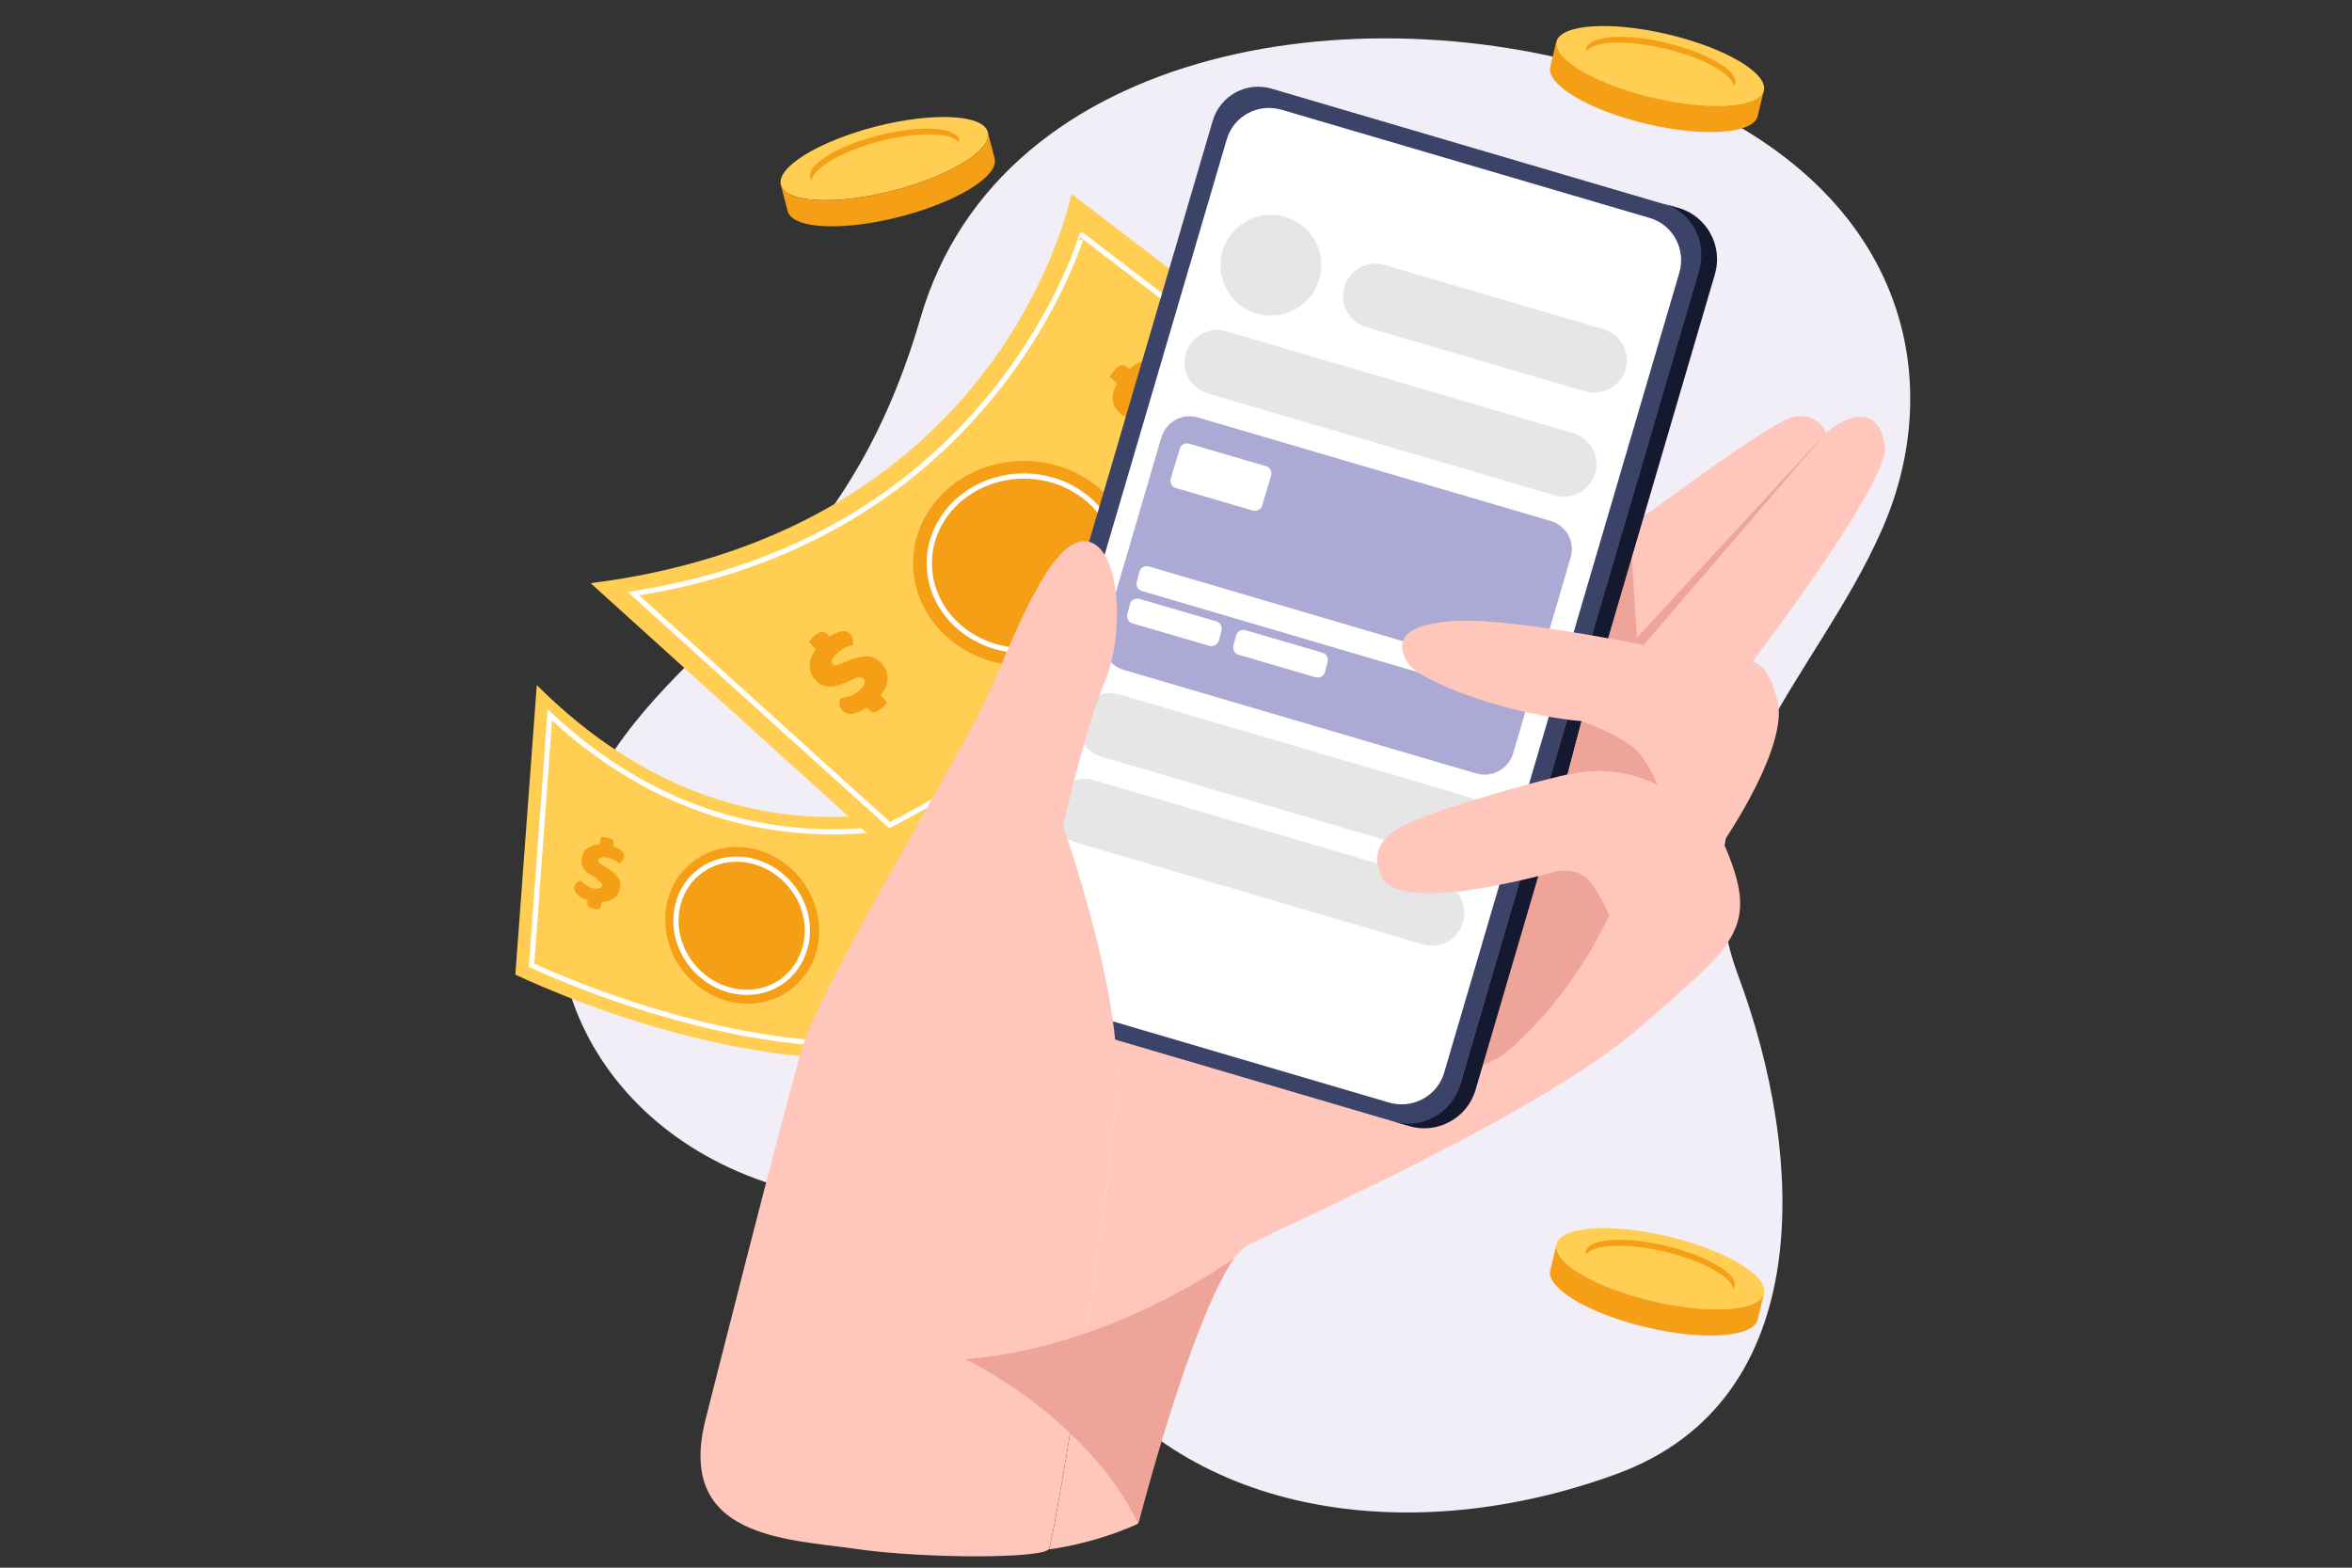 <svg version="1.1" id="Layer_1" xmlns="http://www.w3.org/2000/svg" x="0" y="0" viewBox="0 0 450 300" xml:space="preserve">
  <rect x="0" y="0" width="450" height="300" fill="#333333" stroke="none"/>
  <style>
    .st1{fill:#ffce52}.st2{fill:#f59f17}.st4{fill:none;stroke:#fff;stroke-miterlimit:10}.st5{fill:#ffc6bb}.st6{fill:#efa49a}.st9{fill:#fff}.st11{fill:#e6e6e6}
  </style>
  <path d="M206.2 259.8s-10.8-22.9-50.9-31.2c-40.1-8.2-59.1-45.3-42.5-77.1 16.5-31.8 47.9-37.7 63.3-90.6 15.4-53 86.3-63.5 137.8-45.3s58.9 57.1 46.1 85.9c-12.7 28.8-40.1 51.2-27.4 85.3 12.7 34.1 15.4 81.2-23.4 95.3-38.8 14.2-81.6 8.3-103-22.3z" fill="#f1eef7"/>
  <path class="st1" d="M102.7 131.1l-4.1 55.4s53.4 26.1 88.5 11.7l-.4-47.6c0 .1-42.7 21.7-84-19.5z"/>
  <ellipse transform="rotate(-37.936 141.965 177.084)" class="st2" cx="142" cy="177.1" rx="14.3" ry="15.4"/>
  <path class="st2" d="M114 168c-.5-.3-.9-.5-1.3-.8-.4-.3-.7-.5-.9-.8-.2-.3-.4-.7-.5-1-.1-.4-.1-.8 0-1.3.2-.8.5-1.4 1.1-1.8.6-.4 1.3-.7 2.3-.7l.3-1.4h.5c.2 0 .4 0 .7.1.4.1.8.2 1 .4.2.2.3.6.2 1.1v.2c.7.2 1.2.5 1.6.9.4.4.5.8.4 1.2-.1.3-.2.5-.4.7-.2.2-.4.3-.6.4-.2-.2-.5-.4-.9-.6-.4-.2-.8-.4-1.3-.5-.5-.1-.9-.1-1.2 0-.3.1-.4.2-.5.5 0 .2 0 .3.1.5.1.1.3.3.6.4l.8.5c1 .6 1.7 1.2 2.2 1.8.5.6.6 1.4.4 2.3-.2.8-.5 1.4-1.1 1.8-.6.4-1.4.7-2.4.7l-.3 1.4h-.5c-.2 0-.4 0-.7-.1-.4-.1-.8-.2-1-.4-.2-.2-.3-.6-.2-1.1v-.2c-.4-.1-.8-.3-1.1-.4-.3-.2-.6-.4-.8-.6-.2-.2-.4-.4-.5-.7-.1-.2-.1-.5-.1-.8.1-.3.2-.6.5-.8.2-.2.5-.3.7-.4.3.3.6.6 1 .9.4.3.9.5 1.4.6.6.1 1 .1 1.2 0 .3-.1.4-.3.5-.5 0-.2 0-.4-.2-.6s-.4-.3-.7-.5l-.3-.4z"/>
  <path d="M169.9 178.4c-.5-.2-.9-.4-1.3-.6-.4-.2-.7-.4-1-.7-.3-.3-.5-.6-.6-1-.1-.4-.2-.8-.2-1.3.1-.8.3-1.4.9-1.9.5-.5 1.2-.8 2.1-1l.1-1.4c.1 0 .3 0 .5-.1h.7c.4 0 .8.1 1 .3.2.2.3.5.3 1v.2c.7.1 1.3.4 1.7.7.4.3.6.7.6 1.2 0 .3-.1.6-.3.8-.2.2-.3.4-.5.5-.2-.2-.6-.3-1-.5-.4-.1-.9-.2-1.4-.3-.5 0-.9 0-1.2.1-.3.1-.4.3-.4.5s.1.3.2.4c.1.1.4.2.7.3l.9.4c1.1.4 1.9.9 2.4 1.5s.8 1.3.7 2.2c-.1.8-.3 1.4-.9 1.9-.5.5-1.3.8-2.3 1l-.1 1.4c-.1 0-.3 0-.5.1h-.7c-.4 0-.8-.1-1-.3-.2-.2-.3-.5-.3-1v-.2c-.4-.1-.8-.2-1.1-.3-.3-.1-.6-.3-.9-.5-.2-.2-.4-.4-.5-.6-.1-.2-.2-.5-.2-.8 0-.3.1-.6.4-.8.2-.2.4-.4.7-.5.3.3.7.5 1.1.7.5.2 1 .3 1.5.4.6 0 1 0 1.2-.2.2-.2.4-.4.4-.6 0-.2-.1-.4-.2-.5-.2-.1-.4-.3-.8-.4l-.7-.1z" fill="#5e5ed7"/>
  <path class="st4" d="M105.2 136.8l-3.5 47.9s47.7 22.9 81.7 12.4l-.4-41.8s-40.5 16.5-77.8-18.5z"/>
  <path class="st4" d="M150 187.5c-5.3 4.1-13.2 2.8-17.7-2.9-4.5-5.7-3.8-13.7 1.5-17.8 5.3-4.1 13.2-2.8 17.7 2.9 4.5 5.6 3.8 13.6-1.5 17.8z"/>
  <g>
    <path class="st1" d="M113 111.6l56.6 51.2S243 127 257 76.9l-52-39.8s-12.6 64.5-92 74.5z"/>
    <ellipse class="st2" cx="195.9" cy="107.8" rx="21.2" ry="19.6"/>
    <path class="st2" d="M162.4 130.4c-.7.3-1.3.5-1.9.7-.6.2-1.2.3-1.7.3s-1.1-.1-1.5-.3c-.5-.2-1-.6-1.4-1.1-.7-.8-1-1.7-1-2.7 0-1 .4-2 1.2-3l-1.3-1.5c.1-.1.2-.3.4-.5s.4-.5.7-.7c.5-.4.9-.6 1.3-.7.4-.1.8.2 1.3.7l.2.2c.8-.5 1.6-.9 2.3-1 .7-.1 1.3.1 1.7.6.3.3.4.6.5 1v1c-.4.1-.9.2-1.4.5-.6.3-1.1.6-1.6 1.1-.5.5-.9.9-1 1.2-.1.4-.1.7.1.9.2.2.4.3.6.2.3 0 .6-.1 1-.3l1.2-.5c1.4-.6 2.7-.9 3.8-.9 1.1 0 2 .5 2.9 1.5.7.8 1 1.7 1 2.8 0 1-.4 2.1-1.3 3.1l1.2 1.4c-.1.1-.2.3-.4.5s-.4.5-.7.7c-.5.4-.9.6-1.3.7-.4.1-.8-.2-1.3-.7l-.2-.2c-.5.3-.9.6-1.4.8-.4.2-.9.3-1.3.4-.4.1-.8 0-1.1-.1-.3-.1-.6-.3-.9-.6-.3-.3-.5-.7-.5-1.2 0-.4.1-.8.2-1.1.6 0 1.2-.2 1.8-.4.7-.2 1.3-.6 1.8-1.1.6-.5.9-1 1-1.3.1-.4 0-.7-.2-.9-.2-.2-.5-.3-.8-.3-.3 0-.7.1-1.1.3l-.9.5zM220.9 78.7c-.6.4-1.2.7-1.8.9-.6.3-1.1.4-1.6.5-.5.1-1.1 0-1.6-.1-.5-.2-1-.5-1.6-.9-.8-.7-1.3-1.6-1.4-2.6-.1-1 .2-2 .8-3.1l-1.4-1.3c.1-.1.2-.3.4-.6s.4-.5.6-.7c.4-.5.8-.8 1.2-.9.4-.1.9.1 1.4.5l.2.2c.7-.7 1.5-1.1 2.1-1.3.7-.2 1.3-.1 1.8.4.3.3.5.6.6.9.1.3.1.7.1 1-.4.1-.9.3-1.4.7-.5.3-1 .8-1.5 1.3s-.8 1-.8 1.4c-.1.4 0 .7.2.9.2.2.4.2.6.2.3-.1.6-.2.9-.4l1.1-.7c1.3-.8 2.6-1.2 3.6-1.4 1.1-.1 2.1.3 3 1.1.8.7 1.3 1.6 1.4 2.6.1 1-.2 2.1-.9 3.3l1.4 1.3c-.1.1-.2.3-.4.6s-.4.5-.6.7c-.4.5-.8.8-1.2.9-.4.1-.8-.1-1.4-.5l-.2-.2c-.4.4-.9.7-1.3 1-.4.3-.8.4-1.2.5-.4.1-.8.1-1.1.1-.4-.1-.7-.2-1-.5-.3-.3-.5-.7-.6-1.1-.1-.4-.1-.8 0-1.2.6-.1 1.1-.3 1.8-.6.6-.3 1.2-.7 1.7-1.3.5-.6.8-1.1.8-1.5 0-.4-.1-.7-.3-.9-.2-.2-.5-.3-.8-.2-.3.1-.7.2-1.1.5l-.5.5z"/>
    <path class="st4" d="M121.2 113.6l49 44.3s65.1-32.3 82.4-78L207 45c-.1-.1-16.4 57.8-85.8 68.6z"/>
    <ellipse class="st4" cx="195.9" cy="107.8" rx="18.1" ry="16.7"/>
  </g>
  <g>
    <path class="st5" d="M339.9 133.4c-1.7-6.6-4.6-6.8-4.6-6.8s25.8-33.8 25.3-40.9c-.5-7.1-5.8-7.5-11.2-2.9 0 0-1.7-4.1-6.3-3-4.6 1.1-27 17.9-27 17.9s-46.7 25.6-77.1 37.2c-30.4 11.7-33.1 13.6-33.2 13.6-1.4 5.5-2.4 9.7-2.4 9.7s10.7 30.2 10.3 48.2c-.4 18-12 88.1-13 90.1 0 0 8.5-1 17-4.9 0 0 11.7-48.7 21.4-53.5 9.7-4.9 56-25.3 74.5-41.4 18.5-16.1 23.4-19 16.1-35.5 0-.1 13.2-19.1 10.2-27.8z"/>
    <path class="st6" d="M213.8 199.1s59.5 15.5 75.1 1.7c15.6-13.8 27.3-37.1 25.8-57.6s-2.5-36.5-2.5-36.5l-98.4 92.4z"/>
    <path d="M267.6 214.9l-75.8-22.3c-4.9-1.4-7.7-6.5-6.2-11.4l46.4-158c1.4-4.9 6.5-7.7 11.4-6.2l75.8 22.3c4.9 1.4 7.7 6.5 6.2 11.4l-46.4 158c-1.4 4.8-6.5 7.6-11.4 6.2z" fill="#3b4369"/>
    <path d="M321.2 39.8l-3-.9c5.4 1.6 8.5 7.3 6.9 12.7l-45.8 156.1c-1.6 5.4-7.3 8.5-12.7 6.9l3 .9c5.4 1.6 11.1-1.5 12.7-6.9l45.8-156.1c1.6-5.4-1.5-11.1-6.9-12.7z" fill="#141930"/>
    <path class="st9" d="M265.8 211l-70.4-20.7c-4.5-1.3-7-6-5.7-10.5l45-153.1c1.3-4.5 6-7 10.5-5.7l70.4 20.7c4.5 1.3 7 6 5.7 10.5l-45 153.1c-1.3 4.4-6 7-10.5 5.7z"/>
    <path d="M282.4 148L215 128.2c-3-.9-4.7-4-3.8-7l11-37.5c.9-3 4-4.7 7-3.8l67.5 19.8c3 .9 4.7 4 3.8 7l-11 37.5c-.9 3-4.1 4.7-7.1 3.8z" fill="#acaad5"/>
    <path class="st11" d="M277.1 164.3l-66.4-19.5c-3.3-1-5.2-4.4-4.2-7.7s4.4-5.2 7.7-4.2l66.4 19.5c3.3 1 5.2 4.4 4.2 7.7s-4.5 5.2-7.7 4.2zM297.5 94.8l-66.4-19.5c-3.3-1-5.2-4.4-4.2-7.7s4.4-5.2 7.7-4.2L301 82.9c3.3 1 5.2 4.4 4.2 7.7s-4.4 5.1-7.7 4.2zM303.3 74.9l-41.9-12.3c-3.3-1-5.2-4.4-4.2-7.7s4.4-5.2 7.7-4.2L306.8 63c3.3 1 5.2 4.4 4.2 7.7-.9 3.2-4.4 5.1-7.7 4.2zM272.2 180.7l-66.4-19.5c-3.3-1-5.2-4.4-4.2-7.7s4.4-5.2 7.7-4.2l66.4 19.5c3.3 1 5.2 4.4 4.2 7.7-.9 3.3-4.4 5.2-7.7 4.2zM252.4 53.5c-1.5 5.1-6.9 8-12 6.5s-8-6.9-6.5-12 6.9-8 12-6.5 8 6.8 6.5 12z"/>
    <path class="st5" d="M135 271.6s14.6-57.9 18.5-71.1c3.9-13.1 31.2-57 36.5-69.6 5.4-12.7 11.7-28.2 18-27.3 6.3 1 7.3 17.5 3.4 26.8-3.9 9.2-8 27.7-8 27.7s10.7 30.2 10.3 48.2c-.4 18-12 88.1-13 90.1-1 1.9-23.9 1.9-37 0-13.1-1.9-34.5-2-28.7-24.8z"/>
    <path class="st9" d="M273.9 129.4l-55.4-16.3c-.8-.2-1.2-1-1-1.8l.5-1.9c.2-.8 1-1.2 1.8-1l55.4 16.3c.8.2 1.2 1 1 1.8l-.5 1.9c-.2.8-1 1.2-1.8 1zM231.4 123.6l-14.7-4.3c-.8-.2-1.2-1-1-1.8l.5-1.9c.2-.8 1-1.2 1.8-1l14.7 4.3c.8.2 1.2 1 1 1.8l-.5 1.9c-.3.8-1.1 1.2-1.8 1zM239.7 97.7L225 93.4c-.8-.2-1.2-1-1-1.8l1.7-5.7c.2-.8 1-1.2 1.8-1l14.7 4.3c.8.2 1.2 1 1 1.8l-1.7 5.7c-.2.8-1 1.2-1.8 1zM251.7 129.6l-14.7-4.3c-.8-.2-1.2-1-1-1.8l.5-1.9c.2-.8 1-1.2 1.8-1l14.7 4.3c.8.2 1.2 1 1 1.8l-.5 1.9c-.2.8-1 1.2-1.8 1z"/>
    <path class="st5" d="M319.4 124.4s-28.9-6.1-40.4-5.6-11.9 4.4-9.7 8c2.2 3.7 19.5 10 33.3 11.2l-2.7 10.2s-7.8 1.7-19.5 5.4-19.5 6.3-16.1 14.1c3.4 7.8 33.6-1 33.6-1s3.9-.7 6.1 1.7c2.2 2.4 5.4 10 5.4 10s11.9-4.1 10-18.3c0 .1 13.1-24 0-35.7z"/>
    <path class="st6" d="M302.6 138s8.5 3 11 6.1c2.5 3.1 3.5 6.1 3.5 6.1s-7.7-4.4-17.2-1.9l2.7-10.3zM349.4 82.8L313.2 122l.1 1.2 1.2.2zM236.1 240.8s-23.3 17.1-51.4 19.3c0 0 23 10.8 33.1 31.5 0 0 9.9-38.6 18.3-50.8z"/>
  </g>
  <g>
    <path class="st1" d="M189 25.3c.9 3.4-7.3 8.4-18.2 11.2-10.9 2.8-20.5 2.3-21.4-1.1-.9-3.4 7.3-8.4 18.2-11.2 11-2.8 20.6-2.3 21.4 1.1z"/>
    <path class="st2" d="M170.8 36.5c-10.9 2.8-20.5 2.3-21.4-1.1l1.3 5c.9 3.4 10.4 3.9 21.4 1.1 10.9-2.8 19.1-7.8 18.2-11.2l-1.3-5c.9 3.4-7.3 8.4-18.2 11.2z"/>
    <path class="st1" d="M183.5 26.7c.6 2.4-5.2 6-13.1 8.1-7.9 2-14.7 1.7-15.4-.8-.6-2.4 5.2-6 13.1-8.1 7.9-2 14.7-1.7 15.4.8z"/>
    <path class="st2" d="M168.4 27c7.2-1.8 13.6-1.7 15.1.3v-.6c-.6-2.4-7.5-2.8-15.4-.8S154.4 31.5 155 34c0 .2.2.4.3.5.3-2.4 5.9-5.6 13.1-7.5z"/>
  </g>
  <g>
    <ellipse transform="matrix(.229 -.973 .973 .229 232.615 318.924)" class="st1" cx="317.7" cy="12.6" rx="6.3" ry="20.4"/>
    <path class="st2" d="M316.2 18.7c-11-2.6-19.2-7.4-18.4-10.9l-1.2 5c-.8 3.4 7.4 8.3 18.4 10.9 11 2.6 20.5 1.9 21.3-1.5l1.2-5c-.7 3.5-10.3 4.1-21.3 1.5z"/>
    <path class="st1" d="M332 15.9c-.6 2.5-7.4 2.9-15.3 1.1-7.9-1.9-13.8-5.4-13.2-7.8.6-2.5 7.4-2.9 15.3-1.1 7.8 1.9 13.8 5.4 13.2 7.8z"/>
    <path class="st2" d="M318.5 9.3c7.3 1.7 12.9 4.8 13.2 7.2.1-.2.2-.3.3-.5.6-2.5-5.4-5.9-13.2-7.8-7.9-1.9-14.8-1.4-15.3 1.1v.6c1.3-2.1 7.7-2.3 15-.6z"/>
  </g>
  <g>
    <path class="st1" d="M337.5 247.5c-.8 3.4-10.4 4.1-21.3 1.5-11-2.6-19.2-7.4-18.4-10.9.8-3.4 10.4-4.1 21.3-1.5 11 2.6 19.2 7.5 18.4 10.9z"/>
    <path class="st2" d="M316.2 249c-11-2.6-19.2-7.4-18.4-10.9l-1.2 5c-.8 3.4 7.4 8.3 18.4 10.9 11 2.6 20.5 1.9 21.3-1.5l1.2-5c-.8 3.4-10.3 4.1-21.3 1.5z"/>
    <path class="st1" d="M332 246.2c-.6 2.5-7.4 2.9-15.3 1.1-7.9-1.9-13.8-5.4-13.2-7.8.6-2.5 7.4-2.9 15.3-1.1 7.8 1.8 13.7 5.3 13.2 7.8z"/>
    <path class="st2" d="M318.4 239.5c7.3 1.7 12.9 4.8 13.2 7.2.1-.2.2-.3.3-.5.6-2.5-5.4-5.9-13.2-7.8-7.9-1.9-14.8-1.4-15.3 1.1v.6c1.4-2 7.8-2.3 15-.6z"/>
  </g>
</svg>